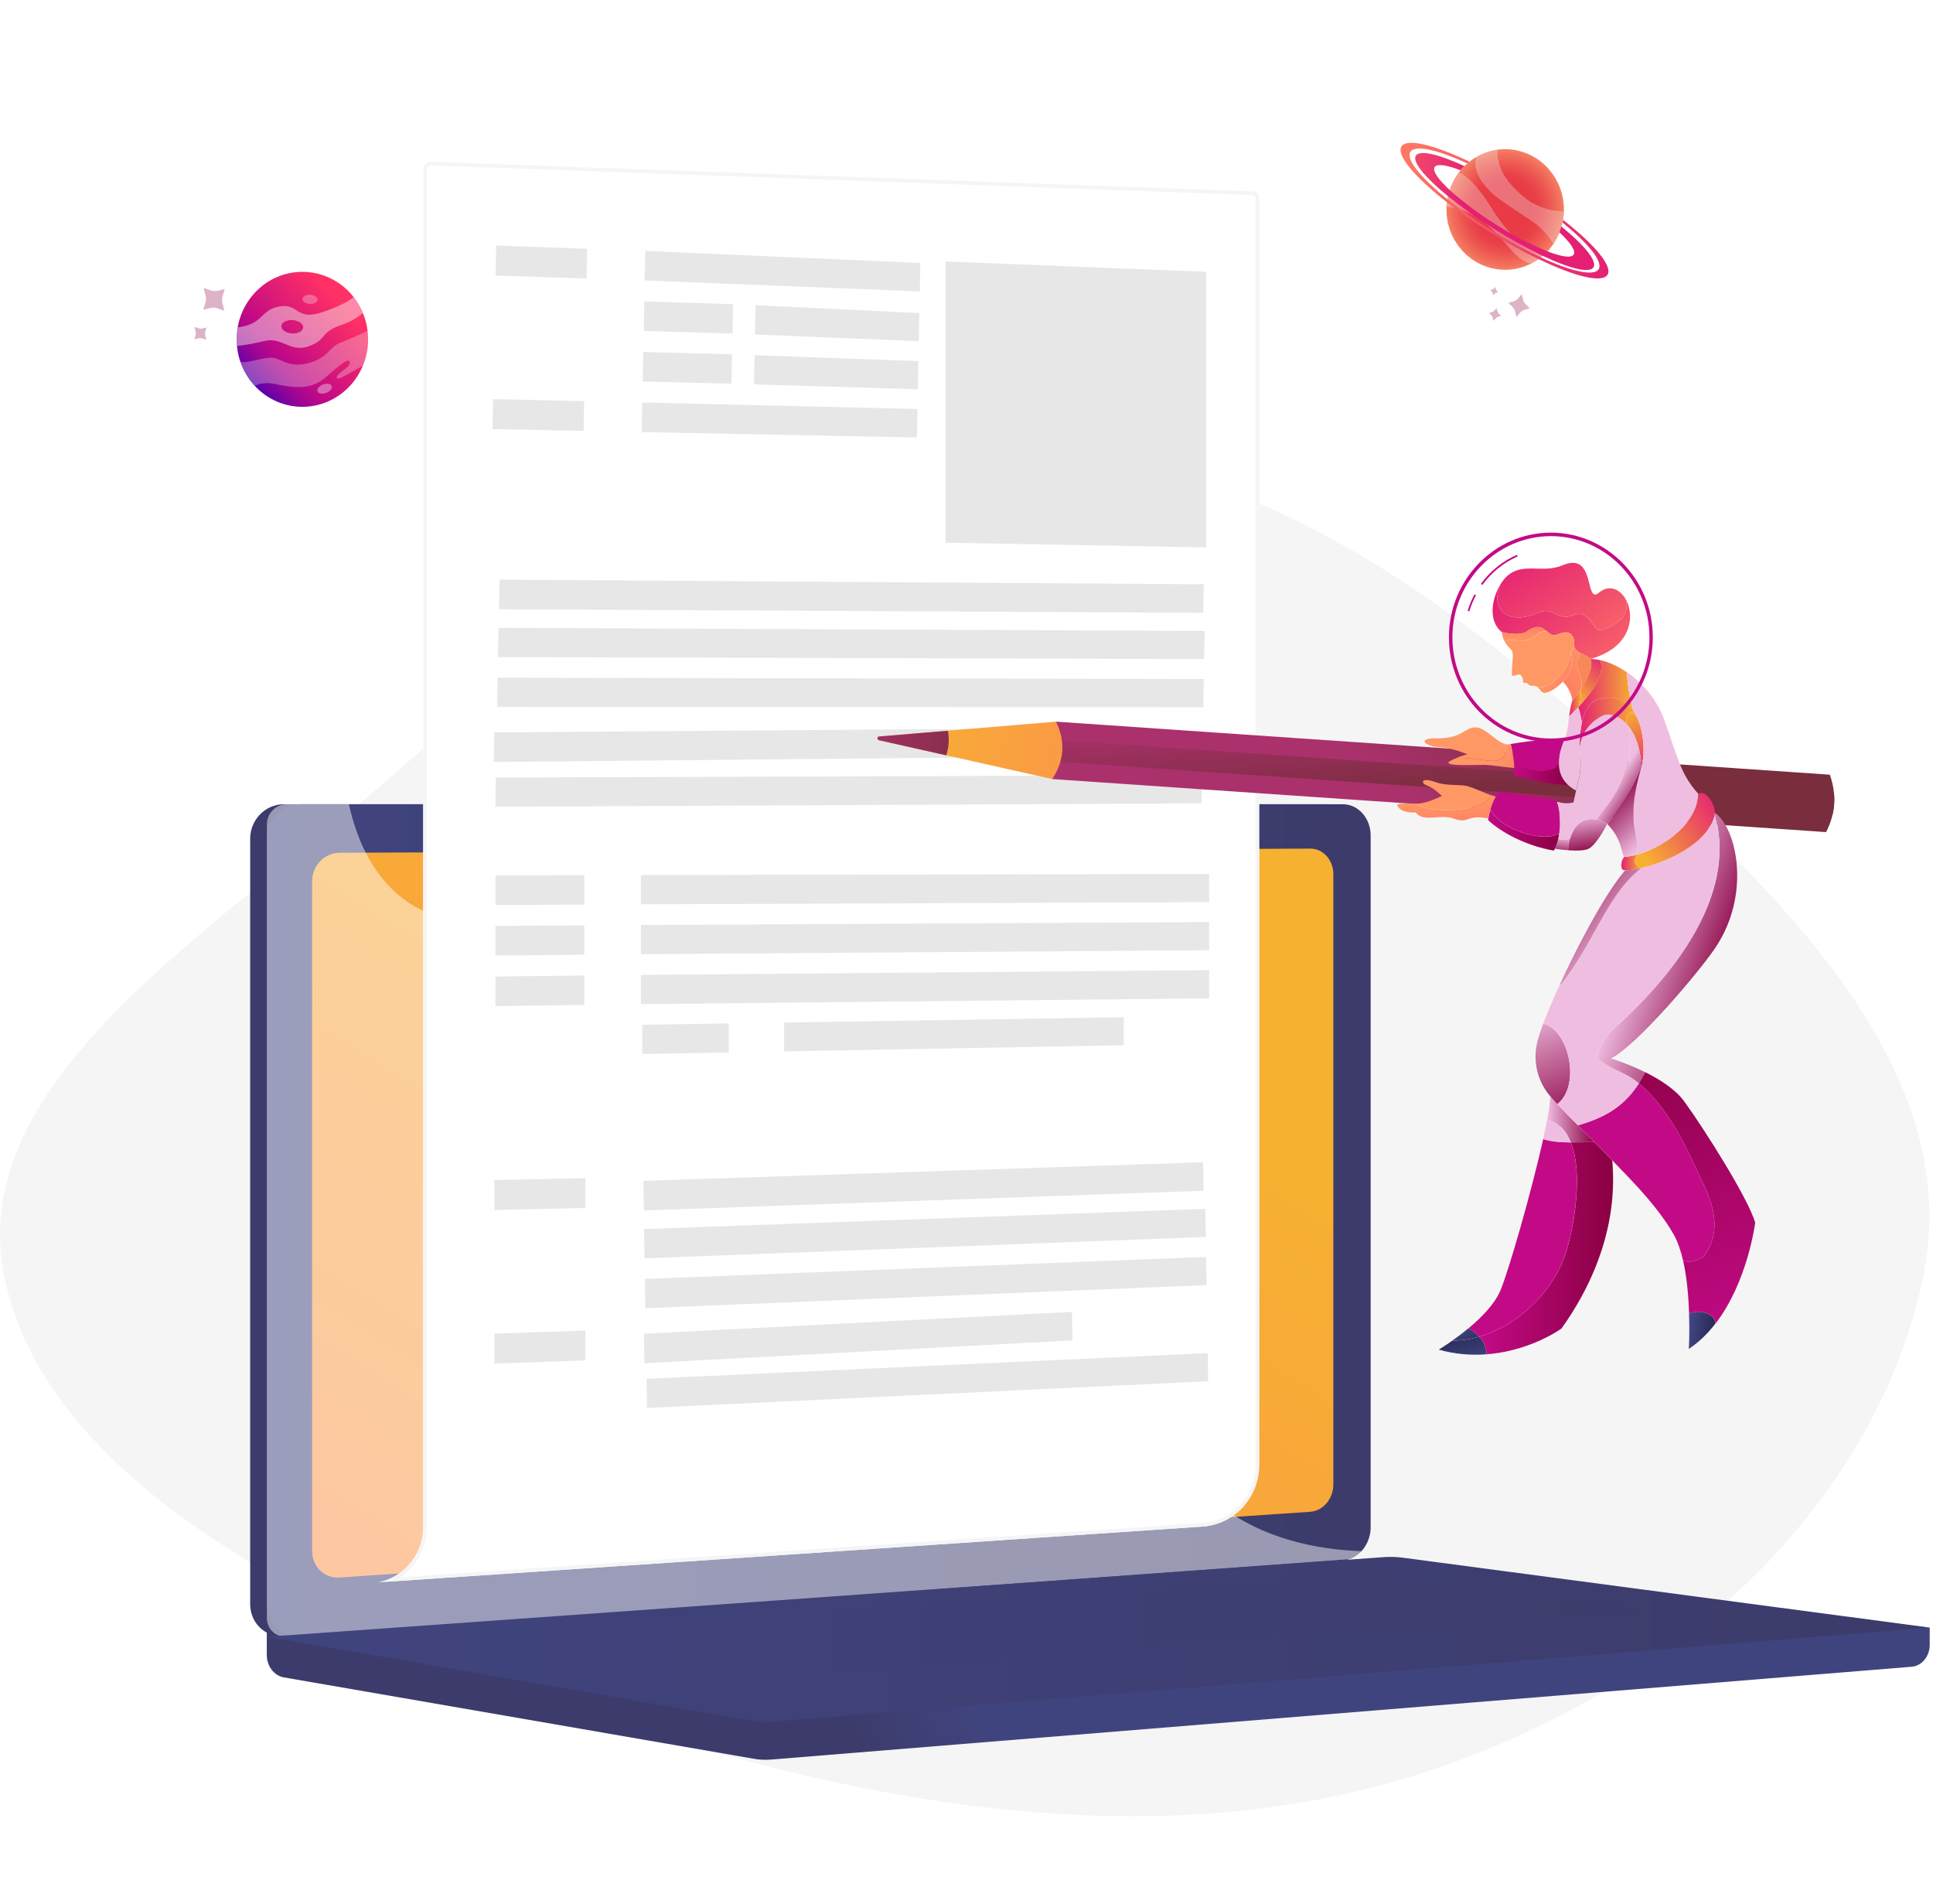 <svg width="528" height="520" viewBox="0 0 528 520" fill="none" xmlns="http://www.w3.org/2000/svg">
<path fill-rule="evenodd" clip-rule="evenodd" d="M266.354 122.054C341.468 120.217 396.75 165.397 443.977 206.637C491.72 248.326 536.123 295.195 525.393 348.249C513.653 406.304 463.474 460.13 387.8 484.421C313.739 508.195 230.078 491.945 157.181 466.445C85.59 441.402 13.184 404.955 1.295 349.218C-9.979 296.368 55.386 256.231 103.537 214.965C150.209 174.965 192.951 123.85 266.354 122.054Z" fill="#F5F5F5"/>
<path d="M527.105 444.482L72.878 440.665V451.957C72.878 455.024 74.854 457.627 77.545 458.09L205.99 480.323C207.515 480.595 209.055 480.658 210.594 480.531L522.174 455.183C524.958 454.96 527.105 452.34 527.105 449.194V444.482Z" fill="url(#paint0_linear_6223_32330)"/>
<path d="M362.263 426.179L77.576 446.83C72.474 447.198 68.337 443.269 68.337 438.062V229.07C68.337 223.848 72.474 219.631 77.576 219.631H362.263C366.462 219.631 369.853 223.448 369.853 228.176V417.091C369.853 421.802 366.462 425.875 362.263 426.179Z" fill="url(#paint1_linear_6223_32330)"/>
<path d="M366.804 426.179L82.118 446.83C77.016 447.198 72.878 443.269 72.878 438.062V229.07C72.878 223.848 77.016 219.631 82.118 219.631H366.804C371.004 219.631 374.395 223.448 374.395 228.176V417.091C374.395 421.802 371.004 425.875 366.804 426.179Z" fill="url(#paint2_linear_6223_32330)"/>
<path d="M357.938 412.858L92.772 430.811C88.619 431.098 85.259 427.872 85.259 423.607V240.634C85.259 236.37 88.635 232.904 92.772 232.888L357.938 231.754C361.407 231.754 364.207 234.868 364.207 238.75V405.4C364.207 409.281 361.407 412.619 357.938 412.842V412.858Z" fill="url(#paint3_linear_6223_32330)"/>
<path d="M234.516 225.349C234.516 227.298 233.054 228.863 231.235 228.879C229.43 228.879 227.953 227.314 227.953 225.365C227.953 223.417 229.43 221.835 231.235 221.835C233.039 221.835 234.516 223.401 234.516 225.349Z" fill="white"/>
<g style="mix-blend-mode:soft-light" opacity="0.48">
<path d="M298.21 368.856C276.263 356.733 258.998 372.098 242.355 356.941C232.261 347.757 237.223 340.889 224.795 327.17C211.029 311.964 202.07 317.075 188.243 303.387C170.76 286.074 179.501 272.61 164.445 260.184C146.169 245.106 126.462 259.066 109.072 244.595C101.575 238.366 97.454 229.294 95.307 219.647H78.291C75.304 219.647 72.894 222.123 72.894 225.189V441.815C72.894 444.882 75.32 447.182 78.291 446.958L368.437 425.811C369.868 425.716 371.128 424.853 371.937 423.623C350.69 422.825 337.655 415.51 329.303 407.955C312.987 393.165 315.817 378.583 298.226 368.872L298.21 368.856Z" fill="white"/>
</g>
<path d="M378.159 425.236L72.878 446.99L205.99 470.037C207.515 470.309 209.055 470.373 210.594 470.245L527.105 444.482L383.012 425.38C381.394 425.173 379.776 425.125 378.159 425.236Z" fill="url(#paint4_linear_6223_32330)"/>
<path style="mix-blend-mode:multiply" opacity="0.3" d="M117.425 447.533L371.579 429.166L450.236 439.5L198.276 459.145L117.425 447.533Z" fill="url(#paint5_linear_6223_32330)"/>
<g filter="url(#filter0_dd_6223_32330)">
<path d="M343.94 397.015V51.253C343.94 50.177 343.087 49.293 342.012 49.254L117.677 41.173C116.545 41.132 115.605 42.039 115.605 43.172V414.009C115.605 421.531 110.302 427.936 103.069 429.15L328.541 413.897C337.205 413.306 343.94 405.927 343.94 397.015Z" fill="white"/>
<path d="M117.66 41.673L341.994 49.754C342.8 49.783 343.44 50.446 343.44 51.253V397.014C343.44 405.539 337.1 412.601 328.899 413.366L328.507 413.398L107.182 428.37C112.519 425.823 116.105 420.289 116.105 414.009V43.172C116.105 42.322 116.811 41.642 117.66 41.673Z" stroke="#F5F5F5"/>
</g>
<path opacity="0.25" d="M22.716 114.664C22.063 114.664 21.535 115.207 21.535 115.878C21.535 116.549 22.079 117.235 22.716 117.091C23.276 116.964 23.898 116.549 23.898 115.878C23.898 115.207 23.369 114.664 22.716 114.664Z" fill="white"/>
<path d="M82.594 111.1C92.507 111.1 100.543 102.848 100.543 92.668C100.543 82.489 92.507 74.237 82.594 74.237C72.68 74.237 64.644 82.489 64.644 92.668C64.644 102.848 72.68 111.1 82.594 111.1Z" fill="url(#paint6_linear_6223_32330)"/>
<path opacity="0.3" d="M65.748 98.898C68.128 99.073 70.679 97.955 73.401 97.7C76.745 97.348 78.098 100.575 83.806 99.265C89.515 97.955 89.95 94.793 92.828 93.659C94.803 92.892 98.427 91.279 100.434 90.369C100.822 93.611 100.371 96.885 99.127 99.888C96.39 101.261 92.206 104.104 91.988 103.242C91.677 102.012 95.861 100.319 95.55 98.945C95.239 97.572 93.263 99.345 88.612 103.306C83.977 107.283 77.694 105.254 74.256 104.727C72.685 104.488 71.083 104.695 69.621 105.334C67.894 103.482 66.572 101.293 65.732 98.882L65.748 98.898Z" fill="#F5F5F5"/>
<path opacity="0.46" d="M64.737 94.49C67.35 94.186 69.932 93.707 72.483 93.068C77.149 92.078 79.435 96.39 84.413 94.537C89.39 92.685 87.368 90.848 92.827 88.899C95.114 88.181 97.26 87.031 99.127 85.513C98.489 83.948 97.634 82.479 96.591 81.153C95.612 81.952 93.232 83.517 88.099 85.242C80.742 87.718 81.769 82.862 76.433 83.677C71.098 84.491 72.032 88.596 64.954 89.394C64.643 91.088 64.581 92.796 64.737 94.505V94.49ZM79.731 91.056C78.082 90.96 76.807 90.049 76.853 89.043C76.9 88.037 78.284 87.318 79.933 87.414C81.582 87.526 82.873 88.404 82.811 89.427C82.748 90.449 81.349 91.183 79.731 91.056Z" fill="#F5F5F5"/>
<path opacity="0.3" d="M82.624 81.616C82.577 82.303 83.448 82.925 84.598 82.989C85.749 83.053 86.681 82.558 86.728 81.871C86.775 81.185 85.889 80.578 84.754 80.498C83.619 80.418 82.671 80.913 82.639 81.6L82.624 81.616Z" fill="#F5F5F5"/>
<path opacity="0.39" d="M86.731 106.851C86.948 107.506 88.006 107.713 89.078 107.314C90.151 106.915 90.851 106.053 90.617 105.43C90.384 104.807 89.343 104.568 88.27 104.967C87.197 105.366 86.513 106.212 86.731 106.851Z" fill="#F5F5F5"/>
<g style="mix-blend-mode:multiply" opacity="0.3">
<path d="M55.654 78.79L56.152 80.658C56.323 81.313 56.307 81.984 56.12 82.607L55.56 84.428C55.56 84.428 55.607 84.571 55.669 84.555L57.474 84.108C58.096 83.948 58.765 83.98 59.371 84.204L61.16 84.827C61.16 84.827 61.3 84.795 61.269 84.715L60.771 82.846C60.6 82.192 60.616 81.521 60.802 80.898L61.362 79.077C61.362 79.077 61.316 78.933 61.253 78.949L59.449 79.397C58.827 79.556 58.158 79.524 57.551 79.301L55.763 78.678C55.763 78.678 55.623 78.71 55.654 78.79Z" fill="#8A0042"/>
</g>
<g style="mix-blend-mode:multiply" opacity="0.3">
<path d="M53.134 89.363L53.414 90.433C53.507 90.8 53.507 91.183 53.398 91.55L53.087 92.588C53.087 92.588 53.118 92.668 53.15 92.652L54.176 92.397C54.533 92.301 54.906 92.333 55.264 92.445L56.275 92.796C56.275 92.796 56.352 92.78 56.337 92.732L56.057 91.662C55.964 91.295 55.964 90.912 56.072 90.544L56.383 89.506C56.383 89.506 56.352 89.427 56.321 89.442L55.295 89.698C54.937 89.794 54.564 89.762 54.207 89.65L53.196 89.299C53.196 89.299 53.118 89.315 53.134 89.363Z" fill="#8A0042"/>
</g>
<path d="M409.609 43.494C409.515 43.478 409.422 43.494 409.36 43.526C409.298 43.558 409.236 43.638 409.22 43.733C409.204 43.829 409.22 43.925 409.251 43.989C409.282 44.053 409.36 44.117 409.453 44.133C409.546 44.148 409.64 44.133 409.702 44.101C409.764 44.069 409.826 43.989 409.842 43.893C409.857 43.797 409.842 43.701 409.811 43.638C409.78 43.574 409.702 43.51 409.609 43.494Z" fill="#C7C7C7"/>
<path d="M397.742 66.27C392.858 58.651 394.911 48.477 402.33 43.462C409.749 38.447 419.657 40.555 424.541 48.173C429.425 55.792 427.372 65.966 419.953 70.981C412.549 75.948 402.626 73.888 397.742 66.27Z" fill="url(#paint7_radial_6223_32330)"/>
<path opacity="0.3" d="M424.292 66.621C423.281 64.88 421.99 63.315 420.513 61.989C417.9 59.609 410.169 55.377 406.949 52.183C402.485 47.615 402.765 44.404 403.248 42.871C405.036 41.849 407.027 41.178 409.065 40.907C408.956 42.615 408.832 48.046 416.702 54.163C420.777 57.325 425.49 57.693 427.108 57.805C427.03 61.015 426.05 64.066 424.277 66.637L424.292 66.621Z" fill="#F5F5F5"/>
<path opacity="0.3" d="M422.643 68.697L422.332 69.017L422.036 69.288C421.803 69.48 421.601 69.719 421.383 69.895C421.197 70.087 420.979 70.231 420.745 70.422L420.512 70.614L420.232 70.79C420.123 70.853 420.061 70.933 419.952 70.965L419.626 71.173L419.299 71.38L419.019 71.556C418.801 71.7 418.583 71.796 418.366 71.924C417.339 71.924 416.095 71.365 414.493 69.975C412.082 67.947 409.92 64.273 405.191 60.52C402.283 58.22 398.783 56.846 395.112 56.431C395.283 53.045 396.45 49.803 398.488 47.103C399.452 47.391 402.454 48.892 407.384 56.75C408.878 59.242 410.651 61.606 412.611 63.714C417.355 68.681 420.948 68.825 422.55 68.585L422.69 68.617V68.713L422.643 68.697Z" fill="#F5F5F5"/>
<path d="M421.384 69.879C412.191 65.423 403.527 59.945 395.486 53.556C389.264 48.477 385.718 44.229 386.729 42.536C387.74 40.843 392.997 42.12 400.012 45.363C399.717 45.634 399.468 45.906 399.219 46.177C399.094 46.289 399.017 46.417 398.955 46.497C395.144 45.043 392.468 44.628 391.862 45.65C391.255 46.672 392.842 48.972 395.937 51.863C399.888 55.377 404.15 58.539 408.629 61.319C413.047 64.177 417.759 66.621 422.628 68.618C426.516 70.135 429.238 70.566 429.861 69.496C430.483 68.426 428.912 66.222 425.941 63.427C426.159 62.9 426.33 62.357 426.485 61.861C432.722 66.893 436.315 71.301 435.273 72.978C434.262 74.719 428.772 73.377 421.399 69.863L421.384 69.879Z" fill="url(#paint8_linear_6223_32330)"/>
<path d="M420.279 70.774C415.831 68.634 411.538 66.238 407.338 63.618C403.17 61.063 399.11 58.236 395.237 55.233C386.543 48.445 381.379 42.456 382.779 40.028C384.163 37.664 391.644 39.517 401.366 44.149C401.195 44.292 400.977 44.436 400.79 44.628C392.578 40.843 386.403 39.453 385.22 41.529C384.007 43.558 388.16 48.621 395.377 54.435C399.312 57.565 403.403 60.44 407.696 63.075C411.974 65.759 416.375 68.123 420.902 70.295C429.192 74.144 435.46 75.565 436.689 73.489C437.918 71.413 433.874 66.525 426.843 60.807C426.89 60.584 426.952 60.296 426.968 60.057C435.46 66.701 440.5 72.611 439.115 74.99C437.669 77.402 430.094 75.517 420.279 70.758V70.774Z" fill="url(#paint9_linear_6223_32330)"/>
<g style="mix-blend-mode:multiply" opacity="0.3">
<path d="M415.582 80.421L414.649 81.507C414.322 81.89 413.918 82.162 413.451 82.289L412.129 82.689C412.129 82.689 412.067 82.768 412.098 82.816L413.109 83.775C413.467 84.11 413.716 84.541 413.84 85.036L414.198 86.442C414.198 86.442 414.276 86.506 414.307 86.474L415.24 85.388C415.567 85.004 415.971 84.733 416.438 84.605L417.76 84.206C417.76 84.206 417.822 84.126 417.791 84.078L416.78 83.12C416.422 82.784 416.173 82.353 416.049 81.858L415.691 80.453C415.691 80.453 415.613 80.389 415.582 80.421Z" fill="#8A0042"/>
</g>
<g style="mix-blend-mode:multiply" opacity="0.3">
<path d="M408.737 84.158L408.209 84.781C408.022 84.988 407.789 85.148 407.525 85.228L406.763 85.451C406.763 85.451 406.732 85.499 406.748 85.515L407.323 86.058C407.525 86.249 407.665 86.489 407.743 86.776L407.945 87.575C407.945 87.575 407.991 87.607 408.007 87.575L408.535 86.952C408.722 86.745 408.955 86.585 409.219 86.505L409.981 86.281C409.981 86.281 410.012 86.234 409.997 86.218L409.422 85.675C409.219 85.483 409.08 85.244 409.002 84.956L408.8 84.158C408.8 84.158 408.753 84.126 408.737 84.158Z" fill="#8A0042"/>
</g>
<g style="mix-blend-mode:multiply" opacity="0.3">
<path d="M408.38 78.392L408.038 78.791C407.913 78.935 407.758 79.031 407.587 79.079L407.09 79.222C407.09 79.222 407.058 79.254 407.09 79.27L407.463 79.638C407.587 79.765 407.696 79.925 407.727 80.101L407.867 80.628C407.867 80.628 407.898 80.66 407.913 80.628L408.255 80.228C408.38 80.085 408.535 79.989 408.706 79.941L409.204 79.797C409.204 79.797 409.235 79.765 409.204 79.749L408.831 79.382C408.706 79.254 408.598 79.095 408.566 78.919L408.427 78.392C408.427 78.392 408.395 78.36 408.38 78.392Z" fill="#8A0042"/>
</g>
<g opacity="0.39">
<path d="M160.23 76.06L135.359 75.246L135.53 67.068L160.386 67.947L160.23 76.06Z" fill="#C2C2C2"/>
<path d="M251.237 79.59L176.095 76.587L176.266 68.522L251.393 71.812L251.237 79.59Z" fill="#C2C2C2"/>
<path d="M200.08 91.09L175.832 90.387L175.987 82.322L200.236 83.072L200.08 91.09Z" fill="#C2C2C2"/>
<path d="M250.973 93.182L206.224 91.345L206.38 83.359L251.113 85.484L250.973 93.182Z" fill="#C2C2C2"/>
<path d="M199.801 104.794L175.552 104.187L175.723 96.121L199.956 96.776L199.801 104.794Z" fill="#C2C2C2"/>
<path d="M250.709 106.311L205.959 104.969L206.115 96.999L250.864 98.612L250.709 106.311Z" fill="#C2C2C2"/>
<path d="M159.406 117.683L134.535 117.172L134.691 108.994L159.562 109.553L159.406 117.683Z" fill="#C2C2C2"/>
<path d="M250.444 119.472L175.287 118.002L175.442 109.921L250.6 111.694L250.444 119.472Z" fill="#C2C2C2"/>
<path d="M159.593 247.039L135.329 247.167V239.085L159.593 239.021V247.039Z" fill="#C2C2C2"/>
<path d="M330.284 246.368L175.069 246.959V238.973L330.284 238.67V246.368Z" fill="#C2C2C2"/>
<path d="M159.593 260.726L135.329 260.966V252.884L159.593 252.708V260.726Z" fill="#C2C2C2"/>
<path d="M330.284 259.497L175.069 260.583V252.613L330.284 251.814V259.497Z" fill="#C2C2C2"/>
<path d="M159.593 274.43L135.329 274.766V266.684L159.593 266.413V274.43Z" fill="#C2C2C2"/>
<path d="M330.284 272.642L175.069 274.223V266.237L330.284 264.943V272.642Z" fill="#C2C2C2"/>
<path d="M199.085 287.415L175.442 287.847V279.861L199.085 279.493V287.415Z" fill="#C2C2C2"/>
<path d="M306.952 285.451L214.188 287.128V279.254L306.952 277.801V285.451Z" fill="#C2C2C2"/>
<path d="M159.889 329.884L135.018 330.443V322.266L159.889 321.755V329.884Z" fill="#C2C2C2"/>
<path d="M328.774 325.189L175.877 330.571L175.737 322.49L328.634 317.411L328.774 325.189Z" fill="#C2C2C2"/>
<path d="M329.35 337.807L176.049 343.636L175.909 335.651L329.226 330.124L329.35 337.807Z" fill="#C2C2C2"/>
<path d="M329.583 350.951L176.282 357.26L176.142 349.274L329.443 343.253L329.583 350.951Z" fill="#C2C2C2"/>
<path d="M159.889 371.507L135.018 372.386V364.208L159.889 363.377V371.507Z" fill="#C2C2C2"/>
<path d="M292.938 366.045L176.018 372.306L175.878 364.224L292.814 358.266L292.938 366.045Z" fill="#C2C2C2"/>
<path d="M330.019 377.209L176.749 384.508L176.609 376.538L329.895 369.527L330.019 377.209Z" fill="#C2C2C2"/>
<path d="M328.681 167.355L136.308 166.381L136.448 158.299L328.806 159.561L328.681 167.355Z" fill="#C2C2C2"/>
<path d="M328.914 179.989L136.012 179.446L136.168 171.46L329.054 172.307L328.914 179.989Z" fill="#C2C2C2"/>
<path d="M328.682 193.118L135.78 193.07L135.92 185.084L328.822 185.435L328.682 193.118Z" fill="#C2C2C2"/>
<path d="M282.05 206.694L134.861 208.099L135.001 200.018L282.19 198.916L282.05 206.694Z" fill="#C2C2C2"/>
<path d="M328.214 219.392L135.297 220.318L135.437 212.348L328.354 211.693L328.214 219.392Z" fill="#C2C2C2"/>
</g>
<path opacity="0.39" d="M258.269 148.205L329.46 149.499V74.223L258.269 71.412V148.205Z" fill="#C2C2C2"/>
<path d="M499.814 211.566C501.739 216.941 501.396 222.167 498.799 227.244L287.427 212.758L288.442 197.08L499.814 211.566Z" fill="url(#paint10_linear_6223_32330)"/>
<path d="M500.552 222.519C501.014 220.583 501.146 218.606 500.961 216.63L288.126 202.049L287.743 207.938L500.552 222.519Z" fill="url(#paint11_linear_6223_32330)"/>
<path d="M288.443 197.08C291.053 202.441 290.737 207.681 287.427 212.758L240.056 202.143C239.515 201.995 239.568 201.196 240.122 201.128L288.443 197.08Z" fill="url(#paint12_linear_6223_32330)"/>
<path d="M240.056 202.144L258.474 206.273C259.173 204.066 259.318 201.819 258.923 199.558L240.135 201.128C239.581 201.196 239.528 202.008 240.069 202.144H240.056Z" fill="url(#paint13_linear_6223_32330)"/>
<path d="M431.109 193.154C429.699 194.644 428.618 195.605 428.618 195.605C428.816 194.048 429.066 192.505 429.475 191.381C429.475 191.381 430.701 189.905 431.966 187.942C431.808 189.093 431.848 192.18 431.136 193.127L431.109 193.154Z" fill="url(#paint14_linear_6223_32330)"/>
<path d="M437.03 180.266C438.836 184.043 434.208 189.865 431.123 193.141C431.835 192.193 431.795 189.106 431.954 187.956C433.615 185.37 435.355 181.931 434.406 179.954C435.223 179.954 436.107 180.063 437.03 180.266Z" fill="url(#paint15_linear_6223_32330)"/>
<path d="M431.11 193.141C434.195 189.865 438.823 184.043 437.017 180.266C439.337 180.767 441.908 181.89 444.387 183.596C444.387 184.503 444.862 190.095 446.114 194.075C444.216 191.327 441.223 189.716 436.78 190.907C434.05 191.638 432.719 194.562 432.06 197.541C432.06 196.268 431.176 193.182 431.11 193.168V193.141Z" fill="url(#paint16_linear_6223_32330)"/>
<path d="M446.865 195.307C449.186 199.68 449.331 205.935 448.421 209.116C448.408 209.17 448.395 209.238 448.368 209.279C448.052 203.917 446.483 200.167 444.439 197.893C443.398 195.172 445.626 193.655 446.852 195.307H446.865Z" fill="url(#paint17_linear_6223_32330)"/>
<path d="M438.665 195.199C437.808 195.266 431.769 198.028 431.506 204.852C431.506 204.838 431.506 204.811 431.506 204.797C431.479 204.188 431.361 200.831 432.073 197.541C432.719 194.562 434.063 191.638 436.793 190.907C441.249 189.715 444.229 191.327 446.127 194.075C446.127 194.075 446.127 194.079 446.127 194.088C446.404 194.467 446.641 194.874 446.866 195.307C445.639 193.642 443.411 195.171 444.453 197.893C442.699 195.916 440.59 195.05 438.652 195.199H438.665Z" fill="url(#paint18_linear_6223_32330)"/>
<path d="M401.103 362.751C402.264 363.387 403.252 364.173 404.03 365.025C401.591 365.729 399.126 366.109 396.7 366.109C398.005 365.201 399.534 364.051 401.09 362.751H401.103Z" fill="url(#paint19_linear_6223_32330)"/>
<path d="M404.043 365.039C405.467 366.596 406.165 368.383 405.968 369.859C401.88 370.156 397.503 369.859 392.994 368.572C392.994 368.572 394.537 367.652 396.712 366.122C399.138 366.122 401.604 365.756 404.043 365.039Z" fill="url(#paint20_linear_6223_32330)"/>
<path d="M461.381 358.744C464.941 357.187 468.817 359.339 468.514 361.533C466.484 364.159 464.097 366.528 461.289 368.383C461.342 368.085 461.553 364.01 461.368 358.73L461.381 358.744Z" fill="url(#paint21_linear_6223_32330)"/>
<path d="M447.604 233.269C446.219 234.325 445.982 236.369 448.381 237.073C446.575 237.506 445.019 237.696 443.938 237.655L443.965 237.628C443.965 237.628 443.872 237.642 443.82 237.655H443.806C443.688 237.655 443.569 237.655 443.464 237.628C442.541 237.303 442.739 234.975 443.648 234.04C444.901 233.932 446.246 233.675 447.617 233.269H447.604Z" fill="url(#paint22_linear_6223_32330)"/>
<path d="M468.356 222.235C467.116 230.06 455.686 235.367 448.381 237.073C445.995 236.369 446.219 234.325 447.604 233.269C455.277 230.981 463.86 224.279 463.86 216.765C466.286 215.479 468.619 220.353 468.395 221.924C468.395 222.032 468.369 222.127 468.343 222.235H468.356Z" fill="url(#paint23_linear_6223_32330)"/>
<path d="M422.593 305.889C423.16 302.938 423.476 300.636 423.45 299.35C423.74 299.756 424.439 300.528 425.375 301.53C426.799 303.06 428.829 305.145 430.965 307.311C432.481 308.854 434.05 310.438 435.487 311.887C433.417 311.887 431.229 311.981 429.066 311.968C427.814 308.813 425.757 306.553 422.593 305.876V305.889Z" fill="url(#paint24_linear_6223_32330)"/>
<path d="M428.328 232.186C426.601 232.064 425.098 231.834 424.703 231.78C425.125 230.981 425.428 230.074 425.626 229.126C426.746 229.397 428.078 229.505 428.922 228.76C428.592 229.803 428.381 230.981 428.302 232.172L428.328 232.186Z" fill="url(#paint25_linear_6223_32330)"/>
<path d="M448.382 209.279C446.378 215.479 442.211 220.692 439.139 225.092L439.1 225.132L438.994 225.024V224.875C437.913 224.306 436.924 223.968 436.028 223.792C440.55 218.729 444.94 211.932 445.099 204.987C445.191 201.264 445.732 201.765 444.439 197.879C446.47 200.154 448.039 203.904 448.368 209.265L448.382 209.279Z" fill="url(#paint26_linear_6223_32330)"/>
<path d="M439.14 225.092C442.198 220.692 446.378 215.479 448.382 209.279C444.216 224.144 447.063 225.417 447.617 233.269C446.246 233.689 444.901 233.946 443.649 234.054C442.779 232.727 443.029 229.207 439.126 225.132L439.166 225.092H439.14Z" fill="url(#paint27_linear_6223_32330)"/>
<path d="M448.382 237.073C438.915 244.33 435.329 257.95 426.232 269.024L426.034 268.929C431.334 257.395 438.823 243.477 443.939 237.655C445.033 237.696 446.575 237.506 448.382 237.073Z" fill="url(#paint28_linear_6223_32330)"/>
<path d="M468.395 221.924C468.395 222.032 468.369 222.127 468.342 222.235C471.058 231.509 469.463 240.81 465.587 249.461C459.97 261.984 449.568 273.207 440.51 281.222C437.412 283.957 436.027 288.668 436.423 289.061C438.651 291.335 443.015 292.703 445.547 294.341C446.259 294.801 446.97 295.316 447.656 295.884C448.276 294.923 448.856 293.908 449.423 292.838C444.531 290.401 440.049 289.061 440.049 289.061C447.181 285.446 463.899 265.653 468.421 259.019C469.832 256.948 470.953 254.809 471.849 252.656C477.268 239.456 473.55 225.498 468.408 221.937L468.395 221.924Z" fill="url(#paint29_linear_6223_32330)"/>
<path d="M421.75 279.638C428.553 281.398 431.888 296.372 425.388 301.543C424.439 300.528 423.754 299.77 423.464 299.364C423.464 299.364 417.517 293.298 420.062 283.943C420.378 282.779 420.879 281.29 421.539 279.557L421.763 279.638H421.75Z" fill="url(#paint30_linear_6223_32330)"/>
<path d="M438.995 224.875V225.024C438.995 225.024 436.266 230.534 434.011 231.739C432.851 232.362 430.425 232.348 428.315 232.199C428.395 230.994 428.605 229.83 428.935 228.788C429.977 225.416 432.31 223.101 436.028 223.805C436.925 223.968 437.914 224.32 438.995 224.888V224.875Z" fill="url(#paint31_linear_6223_32330)"/>
<path d="M413.47 207.627C415.224 210.714 424.295 211.716 425.6 208.616H425.824C425.864 210.606 426.483 212.65 428.316 214.356C422.383 214.356 413.47 211.756 413.47 211.756C413.589 211.134 413.615 210.443 413.615 209.726C413.615 209.035 413.549 208.318 413.47 207.627Z" fill="url(#paint32_linear_6223_32330)"/>
<path d="M407.114 221.03C409.843 226.594 421.433 230.223 425.889 227.637C425.836 228.151 425.744 228.652 425.625 229.14C425.414 230.087 425.111 230.994 424.702 231.793C424.636 231.969 424.544 232.132 424.452 232.294C416.739 231.008 409.817 227.163 406.468 223.954C406.468 223.954 406.521 223.48 406.679 222.736C406.785 222.276 406.93 221.693 407.127 221.044L407.114 221.03Z" fill="url(#paint33_linear_6223_32330)"/>
<path d="M440.405 316.855C440.563 320.551 443.002 339.708 426.522 362.818C422.54 365.553 415.012 369.182 405.981 369.858C406.178 368.396 405.466 366.609 404.056 365.039C413.219 362.412 421.986 355.102 426.509 345.34C429.198 339.532 432.943 321.634 429.093 311.995C431.255 311.995 433.444 311.914 435.514 311.914C437.57 313.999 439.377 315.813 440.405 316.869V316.855Z" fill="url(#paint34_linear_6223_32330)"/>
<path d="M461.381 358.743C461.236 354.262 460.801 348.901 459.733 344.217C460.445 344.88 464.335 344.677 465.758 342.605C471.784 333.819 465.6 324.369 462.95 318.412C459.575 310.831 454.354 301.313 447.656 295.871C448.276 294.909 448.856 293.894 449.423 292.824C453.352 294.774 457.571 297.441 459.971 300.69C465.323 307.988 477.624 327.429 479.431 333.914C479.431 333.914 477.4 350.119 468.54 361.546C468.844 359.339 464.967 357.186 461.408 358.757L461.381 358.743Z" fill="url(#paint35_linear_6223_32330)"/>
<path d="M429.08 311.995C432.916 321.634 429.172 339.532 426.496 345.34C421.973 355.101 413.206 362.412 404.043 365.039C403.252 364.186 402.276 363.401 401.116 362.764C404.649 359.826 408.341 356.09 409.883 352.313C412.309 346.396 418.387 325.127 421.525 311.088C423.819 311.805 426.417 311.981 429.093 311.995H429.08Z" fill="#C30A86"/>
<path d="M462.938 318.412C465.588 324.369 471.771 333.819 465.746 342.606C464.322 344.677 460.446 344.88 459.721 344.217C459.115 341.577 458.297 339.153 457.229 337.231C452.008 327.93 441.526 318.372 440.406 316.842C439.377 315.786 437.584 313.985 435.514 311.887C434.077 310.425 432.508 308.854 430.992 307.311C439.72 304.887 444.308 301.083 447.657 295.871C454.355 301.313 459.563 310.831 462.951 318.412H462.938Z" fill="#C30A86"/>
<path d="M425.599 208.629C424.294 211.729 415.223 210.727 413.469 207.64C413.192 205.285 412.639 203.186 412.639 203.186C419.059 202.063 425.072 201.792 427.445 201.778C426.825 203.335 425.784 205.935 425.823 208.629H425.599Z" fill="#C30A86"/>
<path d="M429.146 178.303C430.029 181.227 428.711 184.084 426.865 186.142C425.257 187.929 423.253 189.106 421.947 189.215C420.919 189.282 420.629 187.996 419.719 187.468C422.448 188.727 428.131 184.395 429.146 178.303Z" fill="url(#paint36_linear_6223_32330)"/>
<path d="M465.587 249.461C459.971 261.984 449.568 273.207 440.51 281.222C437.412 283.957 436.028 288.668 436.423 289.061C438.651 291.335 443.015 292.703 445.547 294.341C446.259 294.801 446.971 295.316 447.656 295.884C444.294 301.096 439.719 304.914 430.991 307.324C428.855 305.158 426.838 303.073 425.401 301.543C431.901 296.372 428.565 281.398 421.762 279.638L421.538 279.557C422.659 276.592 424.228 272.909 426.034 268.929L426.232 269.024C435.342 257.949 438.915 244.343 448.382 237.073C455.686 235.367 467.117 230.047 468.356 222.235C471.072 231.509 469.477 240.81 465.6 249.461H465.587Z" fill="#EFBDE0"/>
<path d="M397.24 223.602C393.232 222.113 388.828 224.78 386.719 221.87C386.719 221.87 382.711 222.235 381.682 220.015C381.682 220.015 380.891 219.148 385.835 219.5C386.178 219.527 386.508 219.527 386.85 219.5C389.712 222.181 406.35 222.032 407.062 217.104C407.801 217.348 408.512 217.537 409.211 217.646C408.156 218.986 407.418 220.529 406.944 221.829C406.706 222.465 406.522 223.034 406.39 223.494C400.417 222.357 401.261 225.078 397.253 223.602H397.24Z" fill="url(#paint37_linear_6223_32330)"/>
<path d="M427.431 201.765C427.563 201.44 427.682 201.169 427.748 200.952C428.156 199.815 428.341 197.703 428.605 195.618C428.605 195.618 429.686 194.657 431.096 193.168C431.176 193.195 432.046 196.282 432.046 197.541C431.334 200.831 431.452 204.188 431.479 204.797C431.479 204.811 431.479 204.838 431.479 204.851V204.892C431.835 207.424 431.874 210.131 431.202 212.907C431.202 212.947 431.189 213.002 431.176 213.029C430.886 214.179 430.661 215.127 430.49 215.899C429.62 215.425 428.908 214.911 428.301 214.355C426.469 212.65 425.849 210.605 425.81 208.615C425.757 205.921 426.798 203.308 427.431 201.765Z" fill="#EFBDE0"/>
<path d="M425.903 227.623C426.351 224.36 425.942 220.84 425.217 218.918C427.881 219.784 429.819 219.121 429.819 219.121C429.819 219.121 429.937 218.403 430.504 215.899C430.689 215.127 430.913 214.179 431.19 213.029C431.19 212.988 431.203 212.934 431.216 212.907C431.902 210.131 431.849 207.437 431.493 204.892V204.851C431.744 198.028 437.795 195.266 438.652 195.198C440.577 195.05 442.687 195.902 444.453 197.893C445.745 201.778 445.205 201.277 445.113 205C444.954 211.946 440.551 218.742 436.042 223.805C432.324 223.101 429.99 225.416 428.948 228.787C428.091 229.518 426.773 229.424 425.652 229.153C425.771 228.666 425.863 228.165 425.916 227.65L425.903 227.623Z" fill="#EFBDE0"/>
<path d="M422.606 305.889C425.771 306.566 427.841 308.827 429.08 311.982C426.417 311.982 423.806 311.792 421.512 311.075C421.934 309.193 422.29 307.446 422.593 305.876L422.606 305.889Z" fill="#EFBDE0"/>
<path d="M454.657 196.756C458.454 207.343 459.008 211.282 463.86 216.766C463.86 224.279 455.29 230.981 447.604 233.255C447.05 225.417 444.202 224.13 448.368 209.265C448.382 209.211 448.395 209.157 448.421 209.103C449.331 205.921 449.173 199.68 446.865 195.294C446.641 194.874 446.404 194.454 446.127 194.075C446.127 194.075 446.127 194.071 446.127 194.062C444.875 190.095 444.4 184.503 444.4 183.583C448.619 186.453 452.574 190.948 454.657 196.742V196.756Z" fill="#EFBDE0"/>
<path d="M438.072 171.94C440.564 170.87 445.653 168.596 444.018 163.559C446.681 168.149 445.706 176.868 434.42 179.954C433.457 179.102 432.244 178.587 432.244 178.587C432.244 178.587 432.06 178.533 431.809 178.425C431.177 178.167 430.043 177.518 429.937 176.218C430.227 174.282 429.331 172.59 427.577 172.711C425.929 172.833 425.191 173.564 424.294 173.47C423.503 173.348 423.068 172.914 422.712 172.562C421.025 171.1 419.772 170.559 417.017 172.468C415.065 173.835 410.24 172.644 410.24 172.644C406.364 169.598 407.484 163.397 409.884 159.525C406.996 165.996 411.334 171.154 420.299 167.296C424.387 165.536 425.507 169.692 429.568 168.054C434.868 165.902 434.723 173.361 438.059 171.94H438.072Z" fill="url(#paint38_linear_6223_32330)"/>
<path d="M444.017 163.559C445.652 168.596 440.563 170.87 438.071 171.94C434.736 173.361 434.881 165.901 429.58 168.054C425.52 169.692 424.386 165.536 420.312 167.296C411.346 171.154 407.009 165.996 409.896 159.525C409.896 159.525 409.896 159.511 409.896 159.498C410.503 158.536 411.175 157.724 411.874 157.142C416.172 153.527 421.406 156.682 426.838 154.367C436.014 150.454 432.731 165.197 436.74 161.867C439.521 159.552 442.435 160.824 444.017 163.573V163.559Z" fill="url(#paint39_linear_6223_32330)"/>
<path d="M434.419 179.954C435.368 181.931 433.628 185.356 431.967 187.956C432.231 186.047 431.888 185.275 431.11 183.001C430.557 181.389 430.847 179.927 431.796 178.465V178.425C432.059 178.533 432.244 178.587 432.244 178.587C432.244 178.587 433.457 179.101 434.419 179.954Z" fill="#F78857"/>
<path d="M431.11 183.001C431.888 185.275 432.231 186.047 431.967 187.956C430.701 189.919 429.475 191.394 429.475 191.394C429.343 189.377 427.959 187.116 426.878 186.155C428.724 184.097 430.042 181.227 429.159 178.316C429.581 177.639 429.844 176.922 429.937 176.245C430.042 177.531 431.176 178.181 431.809 178.452V178.492C430.846 179.954 430.556 181.417 431.11 183.028V183.001Z" fill="url(#paint40_linear_6223_32330)"/>
<path d="M429.937 176.231C429.831 176.921 429.581 177.625 429.159 178.302C428.144 184.395 422.461 188.727 419.732 187.468C419.692 187.454 419.653 187.427 419.613 187.414C419.376 187.305 419.112 187.265 418.783 187.278C417.016 187.414 417.794 186.249 416.264 186.48C415.671 186.574 416.489 185.369 415.342 184.341C414.616 183.704 412.968 185.383 412.968 184.043C412.968 180.942 413.707 178.194 412.652 177.26C412.111 176.773 411.531 176.177 411.083 175.392C411.953 174.105 413.733 175.161 417.016 174.891C419.033 174.701 420.193 171.736 422.712 172.576C422.778 172.63 422.857 172.697 422.936 172.765C423.49 173.253 423.898 173.456 424.294 173.496C425.177 173.591 425.915 172.86 427.577 172.738C429.33 172.616 430.227 174.309 429.937 176.245V176.231Z" fill="#FF9864"/>
<path d="M422.711 172.562C420.193 171.723 419.033 174.688 417.016 174.877C413.733 175.162 411.953 174.092 411.083 175.378C410.647 174.647 410.331 173.74 410.252 172.644C410.252 172.644 415.077 173.835 417.029 172.468C419.784 170.559 421.037 171.1 422.724 172.562H422.711Z" fill="url(#paint41_linear_6223_32330)"/>
<path d="M413.47 207.627C413.549 208.318 413.602 209.035 413.615 209.726C412.547 209.712 406.667 208.886 405.875 208.886C402.738 208.859 392.981 209.387 396.304 207.708C396.818 207.451 397.306 207.221 397.754 207.031C404.003 206.395 412.402 210.971 411.11 203.187C411.624 203.322 412.125 203.335 412.639 203.187C412.639 203.187 413.193 205.285 413.47 207.641V207.627Z" fill="url(#paint42_linear_6223_32330)"/>
<path d="M411.096 203.187C412.388 210.971 403.99 206.395 397.741 207.031C399.626 206.219 400.826 206.016 400.826 206.016C400.826 206.016 396.567 204.148 393.363 204.107C390.133 204.067 385.98 201.548 392.823 201.616C399.665 201.697 400.351 198.231 403.476 198.678C406.073 199.057 408.631 202.523 411.096 203.173V203.187Z" fill="#FF9864"/>
<path d="M407.062 217.09C406.364 222.018 389.725 222.167 386.851 219.487C389.25 219.405 391.65 218.431 393.851 217.375C393.851 217.375 391.887 215.317 389.83 214.545C387.774 213.787 388.433 212.244 391.927 213.53C395.42 214.816 398.743 214.031 401.129 214.775C403.265 215.452 405.23 216.454 407.062 217.077V217.09Z" fill="#FF9864"/>
<path d="M425.216 218.918C425.942 220.841 426.337 224.361 425.902 227.623C421.446 230.223 409.857 226.581 407.127 221.017C407.523 219.69 408.156 218.092 409.118 216.684C409.25 216.495 409.395 216.305 409.54 216.116L424.979 218.35C425.058 218.512 425.137 218.702 425.23 218.905L425.216 218.918Z" fill="#C30A86"/>
<path d="M395.775 174.051C395.775 189.824 408.274 202.645 423.621 202.645C438.967 202.645 451.466 189.81 451.466 174.051C451.466 158.292 438.967 145.458 423.621 145.458C408.274 145.458 395.775 158.292 395.775 174.051ZM396.725 174.051C396.725 158.82 408.788 146.419 423.634 146.419C438.48 146.419 450.543 158.807 450.543 174.051C450.543 189.296 438.48 201.683 423.634 201.683C408.788 201.683 396.725 189.296 396.725 174.051Z" fill="#C30A86"/>
<path d="M400.891 166.795L401.339 166.944C401.801 165.427 402.407 163.952 403.158 162.557L402.75 162.327C401.985 163.749 401.366 165.251 400.891 166.808V166.795Z" fill="#C30A86"/>
<path d="M404.516 159.47L404.898 159.755C407.39 156.329 410.726 153.635 414.536 151.97L414.352 151.523C410.449 153.216 407.048 155.964 404.516 159.457V159.47Z" fill="#C30A86"/>
<defs>
<filter id="filter0_dd_6223_32330" x="97.069" y="37.172" width="252.871" height="399.978" filterUnits="userSpaceOnUse" color-interpolation-filters="sRGB">
<feFlood flood-opacity="0" result="BackgroundImageFix"/>
<feColorMatrix in="SourceAlpha" type="matrix" values="0 0 0 0 0 0 0 0 0 0 0 0 0 0 0 0 0 0 127 0" result="hardAlpha"/>
<feOffset dy="2"/>
<feGaussianBlur stdDeviation="3"/>
<feColorMatrix type="matrix" values="0 0 0 0 0.2 0 0 0 0 0.216 0 0 0 0 0.259 0 0 0 0.02 0"/>
<feBlend mode="normal" in2="BackgroundImageFix" result="effect1_dropShadow_6223_32330"/>
<feColorMatrix in="SourceAlpha" type="matrix" values="0 0 0 0 0 0 0 0 0 0 0 0 0 0 0 0 0 0 127 0" result="hardAlpha"/>
<feOffset dy="1"/>
<feGaussianBlur stdDeviation="1.5"/>
<feColorMatrix type="matrix" values="0 0 0 0 0.2 0 0 0 0 0.216 0 0 0 0 0.259 0 0 0 0.06 0"/>
<feBlend mode="normal" in2="effect1_dropShadow_6223_32330" result="effect2_dropShadow_6223_32330"/>
<feBlend mode="normal" in="SourceGraphic" in2="effect2_dropShadow_6223_32330" result="shape"/>
</filter>
<linearGradient id="paint0_linear_6223_32330" x1="264.8" y1="462.179" x2="232.666" y2="475.323" gradientUnits="userSpaceOnUse">
<stop stop-color="#40447E"/>
<stop offset="1" stop-color="#3C3B6B"/>
</linearGradient>
<linearGradient id="paint1_linear_6223_32330" x1="213.114" y1="325.652" x2="180.321" y2="339.07" gradientUnits="userSpaceOnUse">
<stop stop-color="#40447E"/>
<stop offset="1" stop-color="#3C3B6B"/>
</linearGradient>
<linearGradient id="paint2_linear_6223_32330" x1="72.878" y1="333.255" x2="374.395" y2="333.255" gradientUnits="userSpaceOnUse">
<stop stop-color="#40447E"/>
<stop offset="1" stop-color="#3C3B6B"/>
</linearGradient>
<linearGradient id="paint3_linear_6223_32330" x1="263.354" y1="258.203" x2="23.247" y2="640.461" gradientUnits="userSpaceOnUse">
<stop stop-color="#F7B131"/>
<stop offset="1" stop-color="#FF7A63"/>
</linearGradient>
<linearGradient id="paint4_linear_6223_32330" x1="72.878" y1="447.741" x2="527.105" y2="447.741" gradientUnits="userSpaceOnUse">
<stop stop-color="#40447E"/>
<stop offset="1" stop-color="#3C3B6B"/>
</linearGradient>
<linearGradient id="paint5_linear_6223_32330" x1="117.425" y1="444.147" x2="450.236" y2="444.147" gradientUnits="userSpaceOnUse">
<stop stop-color="#40447E"/>
<stop offset="1" stop-color="#3C3B6B"/>
</linearGradient>
<linearGradient id="paint6_linear_6223_32330" x1="95.7" y1="80.102" x2="68.844" y2="104.584" gradientUnits="userSpaceOnUse">
<stop offset="0.11" stop-color="#FF3065"/>
<stop offset="0.47" stop-color="#D91879"/>
<stop offset="0.67" stop-color="#C30A86"/>
<stop offset="0.72" stop-color="#B90989"/>
<stop offset="0.81" stop-color="#A10692"/>
<stop offset="0.92" stop-color="#7903A1"/>
<stop offset="1" stop-color="#5600AF"/>
</linearGradient>
<radialGradient id="paint7_radial_6223_32330" cx="0" cy="0" r="1" gradientTransform="matrix(-20.724 -5.023 -4.891 21.281 411.14 57.259)" gradientUnits="userSpaceOnUse">
<stop offset="0.34" stop-color="#E83B46"/>
<stop offset="0.43" stop-color="#E94048"/>
<stop offset="0.54" stop-color="#EC514F"/>
<stop offset="0.68" stop-color="#F16D5B"/>
<stop offset="0.79" stop-color="#F78967"/>
<stop offset="0.82" stop-color="#F79167"/>
<stop offset="0.88" stop-color="#F9A969"/>
<stop offset="0.96" stop-color="#FCD06B"/>
<stop offset="1" stop-color="#FFE96D"/>
</radialGradient>
<linearGradient id="paint8_linear_6223_32330" x1="437.351" y1="64.203" x2="365.112" y2="47.599" gradientUnits="userSpaceOnUse">
<stop offset="0.52" stop-color="#E41F74"/>
<stop offset="1" stop-color="#FF7A63"/>
</linearGradient>
<linearGradient id="paint9_linear_6223_32330" x1="441.519" y1="64.983" x2="380.224" y2="50.895" gradientUnits="userSpaceOnUse">
<stop stop-color="#E41F74"/>
<stop offset="1" stop-color="#FF7A63"/>
</linearGradient>
<linearGradient id="paint10_linear_6223_32330" x1="388.46" y1="219.713" x2="415.032" y2="184.192" gradientUnits="userSpaceOnUse">
<stop stop-color="#AB316D"/>
<stop offset="1" stop-color="#792D3D"/>
</linearGradient>
<linearGradient id="paint11_linear_6223_32330" x1="392.746" y1="190.576" x2="394.82" y2="216.809" gradientUnits="userSpaceOnUse">
<stop stop-color="#AB316D"/>
<stop offset="1" stop-color="#792D3D"/>
</linearGradient>
<linearGradient id="paint12_linear_6223_32330" x1="240.102" y1="196.867" x2="364.036" y2="217.155" gradientUnits="userSpaceOnUse">
<stop stop-color="#F7B131"/>
<stop offset="1" stop-color="#FF7A63"/>
</linearGradient>
<linearGradient id="paint13_linear_6223_32330" x1="228.934" y1="200.362" x2="273.768" y2="204.295" gradientUnits="userSpaceOnUse">
<stop stop-color="#AB316D"/>
<stop offset="1" stop-color="#792D3D"/>
</linearGradient>
<linearGradient id="paint14_linear_6223_32330" x1="428.618" y1="191.787" x2="431.953" y2="191.787" gradientUnits="userSpaceOnUse">
<stop stop-color="#E41F74"/>
<stop offset="1" stop-color="#F7B131"/>
</linearGradient>
<linearGradient id="paint15_linear_6223_32330" x1="438.137" y1="179.169" x2="429.616" y2="190.938" gradientUnits="userSpaceOnUse">
<stop stop-color="#E41F74"/>
<stop offset="1" stop-color="#F7B131"/>
</linearGradient>
<linearGradient id="paint16_linear_6223_32330" x1="431.11" y1="188.903" x2="446.114" y2="188.903" gradientUnits="userSpaceOnUse">
<stop stop-color="#E41F74"/>
<stop offset="1" stop-color="#F7B131"/>
</linearGradient>
<linearGradient id="paint17_linear_6223_32330" x1="451.309" y1="211.662" x2="444.161" y2="194.178" gradientUnits="userSpaceOnUse">
<stop stop-color="#E41F74"/>
<stop offset="1" stop-color="#F7B131"/>
</linearGradient>
<linearGradient id="paint18_linear_6223_32330" x1="431.466" y1="197.676" x2="446.866" y2="197.676" gradientUnits="userSpaceOnUse">
<stop stop-color="#E41F74"/>
<stop offset="1" stop-color="#F7B131"/>
</linearGradient>
<linearGradient id="paint19_linear_6223_32330" x1="398.546" y1="362.047" x2="402.172" y2="368.682" gradientUnits="userSpaceOnUse">
<stop stop-color="#444B8C"/>
<stop offset="1" stop-color="#26264F"/>
</linearGradient>
<linearGradient id="paint20_linear_6223_32330" x1="401.089" y1="374.746" x2="397.779" y2="362.809" gradientUnits="userSpaceOnUse">
<stop stop-color="#444B8C"/>
<stop offset="1" stop-color="#26264F"/>
</linearGradient>
<linearGradient id="paint21_linear_6223_32330" x1="460.445" y1="362.927" x2="468.642" y2="364.148" gradientUnits="userSpaceOnUse">
<stop stop-color="#444B8C"/>
<stop offset="1" stop-color="#26264F"/>
</linearGradient>
<linearGradient id="paint22_linear_6223_32330" x1="442.844" y1="235.462" x2="448.381" y2="235.462" gradientUnits="userSpaceOnUse">
<stop stop-color="#E41F74"/>
<stop offset="1" stop-color="#F7B131"/>
</linearGradient>
<linearGradient id="paint23_linear_6223_32330" x1="470.241" y1="218.58" x2="448.521" y2="233.552" gradientUnits="userSpaceOnUse">
<stop stop-color="#E41F74"/>
<stop offset="1" stop-color="#F7B131"/>
</linearGradient>
<linearGradient id="paint24_linear_6223_32330" x1="422.593" y1="305.673" x2="435.5" y2="305.673" gradientUnits="userSpaceOnUse">
<stop stop-color="#EFBDE0"/>
<stop offset="1" stop-color="#8A0042"/>
</linearGradient>
<linearGradient id="paint25_linear_6223_32330" x1="426.997" y1="228.422" x2="426.469" y2="233.848" gradientUnits="userSpaceOnUse">
<stop stop-color="#EFBDE0"/>
<stop offset="1" stop-color="#8A0042"/>
</linearGradient>
<linearGradient id="paint26_linear_6223_32330" x1="442.304" y1="212.244" x2="449.096" y2="216.64" gradientUnits="userSpaceOnUse">
<stop stop-color="#EFBDE0"/>
<stop offset="1" stop-color="#8A0042"/>
</linearGradient>
<linearGradient id="paint27_linear_6223_32330" x1="451.599" y1="227.772" x2="440.429" y2="216.195" gradientUnits="userSpaceOnUse">
<stop stop-color="#EFBDE0"/>
<stop offset="1" stop-color="#8A0042"/>
</linearGradient>
<linearGradient id="paint28_linear_6223_32330" x1="443.161" y1="257.95" x2="422.891" y2="241.972" gradientUnits="userSpaceOnUse">
<stop stop-color="#EFBDE0"/>
<stop offset="1" stop-color="#8A0042"/>
</linearGradient>
<linearGradient id="paint29_linear_6223_32330" x1="447.287" y1="254.903" x2="472.249" y2="263.7" gradientUnits="userSpaceOnUse">
<stop stop-color="#EFBDE0"/>
<stop offset="1" stop-color="#8A0042"/>
</linearGradient>
<linearGradient id="paint30_linear_6223_32330" x1="418.361" y1="275.509" x2="431.222" y2="306.982" gradientUnits="userSpaceOnUse">
<stop stop-color="#EFBDE0"/>
<stop offset="1" stop-color="#8A0042"/>
</linearGradient>
<linearGradient id="paint31_linear_6223_32330" x1="432.732" y1="222.194" x2="434.398" y2="232.971" gradientUnits="userSpaceOnUse">
<stop stop-color="#EFBDE0"/>
<stop offset="1" stop-color="#8A0042"/>
</linearGradient>
<linearGradient id="paint32_linear_6223_32330" x1="413.47" y1="210.998" x2="428.316" y2="210.998" gradientUnits="userSpaceOnUse">
<stop stop-color="#C30A86"/>
<stop offset="1" stop-color="#8A0042"/>
</linearGradient>
<linearGradient id="paint33_linear_6223_32330" x1="406.468" y1="226.662" x2="425.902" y2="226.662" gradientUnits="userSpaceOnUse">
<stop stop-color="#C30A86"/>
<stop offset="1" stop-color="#8A0042"/>
</linearGradient>
<linearGradient id="paint34_linear_6223_32330" x1="404.042" y1="340.873" x2="440.616" y2="340.873" gradientUnits="userSpaceOnUse">
<stop stop-color="#C30A86"/>
<stop offset="1" stop-color="#8A0042"/>
</linearGradient>
<linearGradient id="paint35_linear_6223_32330" x1="477.361" y1="368.301" x2="446.285" y2="275.276" gradientUnits="userSpaceOnUse">
<stop stop-color="#C30A86"/>
<stop offset="1" stop-color="#8A0042"/>
</linearGradient>
<linearGradient id="paint36_linear_6223_32330" x1="423.371" y1="182.662" x2="430.346" y2="186.273" gradientUnits="userSpaceOnUse">
<stop stop-color="#FF9864"/>
<stop offset="1" stop-color="#FF7A63"/>
</linearGradient>
<linearGradient id="paint37_linear_6223_32330" x1="395.352" y1="217.714" x2="396.111" y2="228.534" gradientUnits="userSpaceOnUse">
<stop stop-color="#FF9864"/>
<stop offset="1" stop-color="#FF7A63"/>
</linearGradient>
<linearGradient id="paint38_linear_6223_32330" x1="414.485" y1="151.077" x2="445.282" y2="190.853" gradientUnits="userSpaceOnUse">
<stop offset="0.13" stop-color="#E41F74"/>
<stop offset="1" stop-color="#FF7A63"/>
</linearGradient>
<linearGradient id="paint39_linear_6223_32330" x1="416.436" y1="148.626" x2="441.941" y2="186.224" gradientUnits="userSpaceOnUse">
<stop stop-color="#E41F74"/>
<stop offset="1" stop-color="#FF7A63"/>
</linearGradient>
<linearGradient id="paint40_linear_6223_32330" x1="436.568" y1="177.585" x2="424.158" y2="188.252" gradientUnits="userSpaceOnUse">
<stop stop-color="#FF9864"/>
<stop offset="1" stop-color="#FF7A63"/>
</linearGradient>
<linearGradient id="paint41_linear_6223_32330" x1="416.633" y1="175.04" x2="416.314" y2="170.33" gradientUnits="userSpaceOnUse">
<stop stop-color="#FF9864"/>
<stop offset="1" stop-color="#FF7A63"/>
</linearGradient>
<linearGradient id="paint42_linear_6223_32330" x1="406.192" y1="207.898" x2="414.772" y2="216.254" gradientUnits="userSpaceOnUse">
<stop stop-color="#FF9864"/>
<stop offset="1" stop-color="#FF7A63"/>
</linearGradient>
</defs>
</svg>
